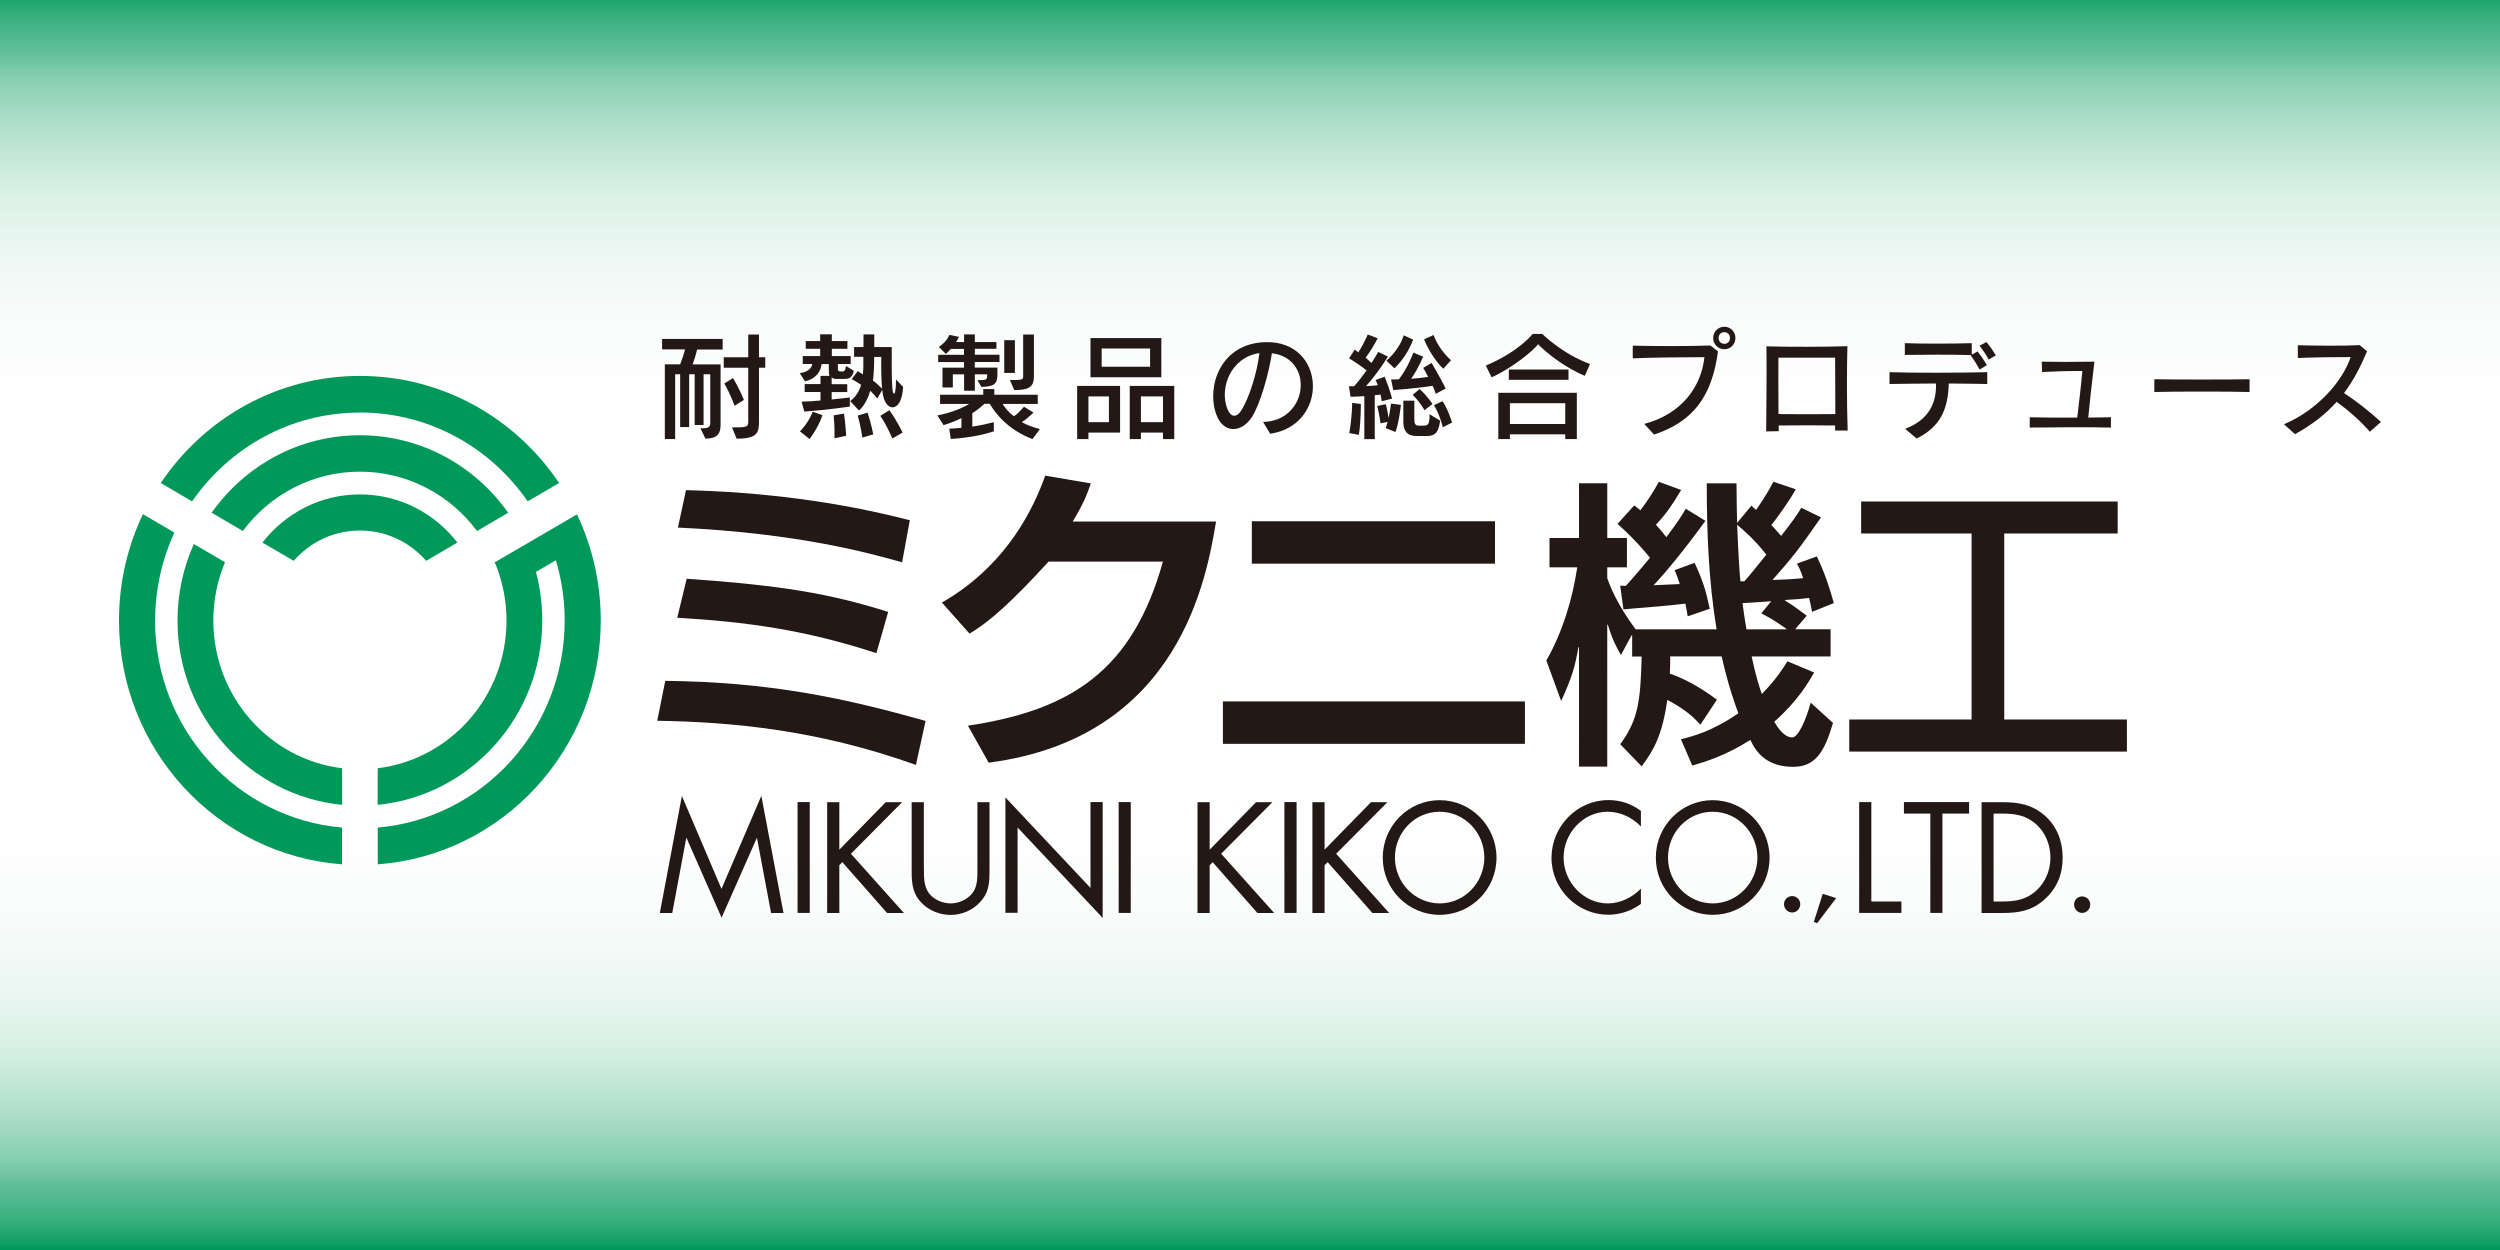 <?xml version="1.0" encoding="UTF-8"?>
<svg id="ai" xmlns="http://www.w3.org/2000/svg" xmlns:xlink="http://www.w3.org/1999/xlink" viewBox="0 0 300 150">
  <rect x="0" y="0" width="300" height="150" fill="#333333" stroke="none"/>
  <defs>
    <style>
      .cls-1 {
        fill: #231815;
      }

      .cls-2 {
        fill: #00995a;
      }

      .cls-3 {
        fill: url(#_名称未設定グラデーション_15);
      }
    </style>
    <linearGradient id="_名称未設定グラデーション_15" data-name="名称未設定グラデーション 15" x1="150" y1="-1.22" x2="150" y2="149.52" gradientUnits="userSpaceOnUse">
      <stop offset="0" stop-color="#00995a"/>
      <stop offset="0" stop-color="#099c5f"/>
      <stop offset=".02" stop-color="#37af7d"/>
      <stop offset=".05" stop-color="#62c099"/>
      <stop offset=".07" stop-color="#87cfb1"/>
      <stop offset=".1" stop-color="#a8dcc6"/>
      <stop offset=".13" stop-color="#c3e7d8"/>
      <stop offset=".16" stop-color="#d9f0e6"/>
      <stop offset=".2" stop-color="#eaf6f1"/>
      <stop offset=".25" stop-color="#f6fbf9"/>
      <stop offset=".31" stop-color="#fdfefd"/>
      <stop offset=".5" stop-color="#fff"/>
      <stop offset=".69" stop-color="#fdfefd"/>
      <stop offset=".75" stop-color="#f6fbf9"/>
      <stop offset=".8" stop-color="#eaf6f1"/>
      <stop offset=".84" stop-color="#d9f0e6"/>
      <stop offset=".87" stop-color="#c3e7d8"/>
      <stop offset=".9" stop-color="#a8dcc6"/>
      <stop offset=".93" stop-color="#87cfb1"/>
      <stop offset=".95" stop-color="#62c099"/>
      <stop offset=".98" stop-color="#37af7d"/>
      <stop offset="1" stop-color="#099c5f"/>
      <stop offset="1" stop-color="#00995a"/>
    </linearGradient>
  </defs>
  <rect class="cls-3" width="300" height="150"/>
  <g>
    <g>
      <path class="cls-1" d="M81.82,95.5l4.76,11.17,4.78-11.17,2.66,14.06h-1.49l-1.69-8.99h-.03l-4.22,9.55-4.2-9.55h-.04l-1.68,8.99h-1.49l2.65-14.06Z"/>
      <path class="cls-1" d="M97.17,109.55h-1.46v-13.3h1.46v13.3Z"/>
      <path class="cls-1" d="M106.3,96.26h1.96l-6.15,6.19,6.36,7.11h-2.02l-5.37-6.1-.36.37v5.73h-1.46v-13.3h1.46v5.7l5.57-5.7Z"/>
      <path class="cls-1" d="M110.87,104.18c0,.98-.03,2.11.57,2.96.58.82,1.69,1.27,2.64,1.27s1.96-.45,2.57-1.18c.69-.85.64-2.02.64-3.05v-7.92h1.45v8.32c0,1.45-.1,2.6-1.15,3.69-.9.99-2.21,1.52-3.52,1.52-1.23,0-2.5-.47-3.39-1.36-1.15-1.11-1.28-2.33-1.28-3.85v-8.32h1.46v7.92Z"/>
      <path class="cls-1" d="M120.65,95.69l10.21,10.86v-10.3h1.46v13.9l-10.21-10.85v10.24h-1.46v-13.86Z"/>
      <path class="cls-1" d="M135.69,109.55h-1.45v-13.3h1.45v13.3Z"/>
      <path class="cls-1" d="M150.73,96.26h1.96l-6.15,6.19,6.36,7.11h-2.01l-5.37-6.1-.36.37v5.73h-1.46v-13.3h1.46v5.7l5.57-5.7Z"/>
      <path class="cls-1" d="M155.59,109.55h-1.46v-13.3h1.46v13.3Z"/>
      <path class="cls-1" d="M164.53,96.26h1.96l-6.15,6.19,6.36,7.11h-2.01l-5.37-6.1-.37.37v5.73h-1.46v-13.3h1.46v5.7l5.57-5.7Z"/>
      <path class="cls-1" d="M179.58,102.92c0,3.83-3.09,6.86-6.82,6.86s-6.83-3.03-6.83-6.86,3.09-6.9,6.83-6.9,6.82,3.09,6.82,6.9ZM167.39,102.91c0,3,2.39,5.5,5.37,5.5s5.36-2.51,5.36-5.5-2.36-5.5-5.36-5.5-5.37,2.48-5.37,5.5Z"/>
      <path class="cls-1" d="M196.9,99.17c-1.04-1.09-2.49-1.76-3.99-1.76-2.92,0-5.28,2.57-5.28,5.5s2.38,5.5,5.32,5.5c1.47,0,2.92-.71,3.96-1.77v1.83c-1.13.83-2.52,1.3-3.91,1.3-3.7,0-6.82-3.05-6.82-6.83s3.07-6.93,6.82-6.93c1.46,0,2.74.43,3.91,1.3v1.83Z"/>
      <path class="cls-1" d="M212.35,102.92c0,3.83-3.09,6.86-6.83,6.86s-6.82-3.03-6.82-6.86,3.09-6.9,6.82-6.9,6.83,3.09,6.83,6.9ZM200.16,102.91c0,3,2.4,5.5,5.36,5.5s5.37-2.51,5.37-5.5-2.37-5.5-5.37-5.5-5.36,2.48-5.36,5.5Z"/>
      <path class="cls-1" d="M216.03,108.5c0,.55-.43,1-.97,1s-.98-.46-.98-1,.44-.97.98-.97.97.44.97.97Z"/>
      <path class="cls-1" d="M220.34,107.77l-2.29,3.02-.39-.17,1.07-3.36,1.6.51Z"/>
      <path class="cls-1" d="M224.56,108.18h3.61v1.37h-5.07v-13.3h1.46v11.92Z"/>
      <path class="cls-1" d="M233.09,109.55h-1.45v-11.92h-3.17v-1.38h7.82v1.38h-3.2v11.92Z"/>
      <path class="cls-1" d="M237.78,96.26h2.47c1.96,0,3.56.26,5.11,1.6,1.49,1.31,2.16,3.09,2.16,5.07s-.69,3.65-2.13,4.96c-1.56,1.42-3.13,1.67-5.17,1.67h-2.43v-13.3ZM240.29,108.18c1.6,0,2.93-.23,4.13-1.37,1.08-1.03,1.63-2.42,1.63-3.9s-.57-2.98-1.7-3.99c-1.2-1.08-2.52-1.29-4.06-1.29h-1.06v10.55h1.06Z"/>
      <path class="cls-1" d="M250.83,108.54c0,.55-.43,1.01-.97,1.01s-.97-.46-.97-1.01.44-.97.97-.97.97.44.97.97Z"/>
    </g>
    <g>
      <path class="cls-1" d="M86.73,41.94h-3.08c-.11.52-.33,1.21-.53,1.79h3.35v7.23c0,1.17-.46,1.67-1.82,1.67l-.6-1.23c.74,0,1.18-.04,1.18-.59v-5.9h-.8v6.09h-1.07v-6.09h-.66v6.34h-1.08v-6.34h-.6v7.78h-1.24v-8.97h1.84c.19-.5.46-1.24.58-1.79h-2.75v-1.26h7.27v1.26ZM91.83,44.13h-.75v6.36c0,1.42-.14,2.15-2.69,2.15l-.55-1.35c1.84,0,1.95-.04,1.95-.76v-6.4h-2.94v-1.26h2.94v-2.73h1.29v2.73h.75v1.26ZM89.27,47.99l-1.13.7s-.47-1.37-1.22-2.67l1.04-.65c.8,1.32,1.31,2.62,1.31,2.62Z"/>
      <path class="cls-1" d="M102.46,44.52c-.21.97-.78.95-1.21.95h-.89c-.22,0-.4-.03-.56-.19v.82h1.87v.95h-1.87v.89c1.29-.13,2.18-.25,2.18-.25v1.1s-2.53.38-5.46.6l-.33-1.19c.9-.03,1.58-.07,2.27-.14v-1.02h-1.9v-.95h1.9v-.99h1.08c-.05-.08-.08-.38-.08-.55v-.86h-.87c-.08.78-.56,1.73-1.99,2.07l-.63-.98c1.03-.13,1.48-.68,1.49-1.1h-1.13v-.95h2.09v-.87h-1.73v-.93h1.73v-.81h1.4v.81h1.87v.93h-1.87v.87h2.26v.95h-1.53v.58c0,.26.09.32.44.32.3,0,.44-.02.53-.66l.94.58ZM98.7,49.82c-.52,1.54-1.55,2.86-1.55,2.86l-1.16-.92s.96-.89,1.54-2.35l1.18.42ZM101.54,52.29l-1.4.31s.04-1.5-.1-2.76l1.24-.21c.19,1.31.26,2.66.26,2.66ZM108.37,46.44c-.14,3.04-1.99,3.08-2.4,1.02-.02-.1-.1-.53-.1-.68l-.59,1.04c-.25-.32-.63-.71-.85-.93-.17.65-.64,1.76-1.35,2.37l-1.06-1.13c.66-.45,1.17-1.35,1.31-1.95-.55-.38-1.13-.69-1.13-.69l.73-.95s.29.17.62.39c.08-.78.05-1.52.05-2.11h-1.11v-1.17h1.13v-1.52h1.29v1.52h2.1c0,1.88-.03,3.51.07,4.94.06.9.44,1.16.44-1.05l.85.89ZM104.8,52.12l-1.32.39s-.18-1.37-.55-2.64l1.18-.35c.44,1.31.68,2.6.68,2.6ZM105.84,46.64c-.13-1.52-.09-3.81-.09-3.81h-.85c.01.81-.03,1.88-.14,2.84.35.24.69.59,1.08.96ZM108.31,51.91l-1.23.71s-.56-1.42-1.44-2.72l1.09-.67c.96,1.34,1.58,2.68,1.58,2.68Z"/>
      <path class="cls-1" d="M124.79,51.49l-.89,1.2c-2.98-1.12-4.54-3.19-5.12-4.23h-.66c-.43.41-.88.77-1.44,1.12v1.62c.84-.13,1.69-.31,2.58-.54v1.1c-2.39.8-5.17.91-5.17.91l-.18-1.23s.59-.01,1.46-.1v-1.16c-.95.48-2.14.84-2.14.84l-.75-1.17s2.2-.37,3.82-1.38h-3.49v-1.1h5.18v-.68h1.33v.68h5.21v1.1h-4.22c.24.41.76,1.05,1.35,1.48.4-.22.8-.68,1.22-1.14l1.14.7c-.48.43-.96.89-1.4,1.14.55.34,1.37.63,2.2.85ZM119.93,43.44h-2.96v.67h2.72v.85c0,1.12-.4,1.42-1.92,1.47l-.48-.81c1.03,0,1.17-.02,1.17-.56v-.14h-1.48v1.97h-1.29v-1.97h-1.35v1.58h-1.24v-2.38h2.58v-.67h-3.1v-.87h3.1v-.71h-1.58c-.27.33-.6.6-.6.6l-.84-.84s.88-.53,1.27-1.44l1.14.23c-.1.22-.23.48-.36.63h.98v-.92h1.29v.92h2.59v.81h-2.59v.71h2.96v.87ZM121.79,44.75h-1.28v-3.93h1.28v3.93ZM124.07,45.15c0,1.23-.51,1.66-2.36,1.66l-.52-1.2c1.51,0,1.59-.06,1.59-.46v-5.01h1.29v5.01Z"/>
      <path class="cls-1" d="M134.41,51.91h-3.8v.78h-1.35v-6.38h5.15v5.59ZM133.07,50.66v-3.09h-2.46v3.09h2.46ZM139.36,45.27h-8.5v-4.7h8.5v4.7ZM138.01,44.01v-2.19h-5.81v2.19h5.81ZM140.91,52.69h-1.35v-.78h-2.65v.78h-1.34v-6.38h5.34v6.38ZM139.56,50.66v-3.09h-2.65v3.09h2.65Z"/>
      <path class="cls-1" d="M152.63,42.38c-.37,2.44-1.42,6.18-2.43,7.71-1.28,1.91-3.44,1.94-4.26-.4-1.18-3.33.52-8.46,5.85-8.63,7.37-.26,7.76,9.95.63,10.99l-.85-1.42c5.44-.1,6.18-7.63,1.06-8.24ZM151.13,42.37c-3.38.47-4.86,4.16-3.84,6.71.38.98,1.07,1.1,1.66.18.95-1.48,1.91-4.56,2.18-6.89Z"/>
      <path class="cls-1" d="M167.03,47.84l-1.22.31s-.05-.4-.15-.8c-.16.03-.47.06-.69.07v5.28h-1.25v-5.16c-.74.06-1.66.07-1.66.07l-.18-1.27s.35.03.62.01c.47-.53,1.1-1.34,1.49-1.9-.47-.38-1.32-.98-2.1-1.45l.68-1.05c.13.1.32.24.42.34.37-.56.8-1.35,1.14-2.15l1.19.46c-.5.94-.99,1.73-1.44,2.32.19.15.53.5.69.64.48-.71.81-1.33.81-1.33l1.17.56s-1.13,1.87-2.62,3.54c.45-.02.9-.04,1.4-.1-.09-.26-.17-.45-.26-.63l1.09-.39c.58,1.41.89,2.62.89,2.62ZM163.3,48.48s.02,2.15-.24,3.7l-1.15-.21c.34-1.8.35-3.63.35-3.63l1.04.14ZM168.11,48.58s-.2,2.01-.65,3.26l-1.18-.47c.04-.1.19-.56.23-.74l-.85.17s-.11-.99-.39-2.08l1.02-.22c.19.61.26,1.27.34,1.67.2-.91.29-1.74.29-1.74l1.18.15ZM169.57,40.76c-.78,2.16-2.24,3.43-2.24,3.43l-.96-.91s1.55-1.27,2.07-3.04l1.13.51ZM173.48,46.62l-1.18.64c-.14-.36-.23-.62-.38-.96-.58.1-2.68.36-4.73.51l-.26-1.27c.33,0,.64-.01.94-.02,1.19-1.58,1.73-3.21,1.73-3.21l1.17.49s-.55,1.41-1.43,2.65c.63-.04,1.56-.14,2.04-.22-.3-.6-.59-1.08-.59-1.08l1-.6s.98,1.64,1.69,3.07ZM172.82,50.49c-.23,1.7-.82,1.83-1.73,1.83h-1.15c-1.11,0-1.54-.68-1.54-1.65v-2.59h1.32v2.24c0,.55.11.76.59.76h.38c.67,0,.86-.05.86-1.37l1.26.77ZM171.9,48.48l-.96.74s-.62-1.09-1.42-1.84l.84-.7c.95.88,1.54,1.8,1.54,1.8ZM174.12,43.23l-.92,1.02s-1.37-1.22-2.31-3.53l1.14-.52c.66,1.85,2.09,3.02,2.09,3.02ZM174.25,50.71l-1.11.56s-.36-1.5-1.06-2.65l1.03-.48c.74,1.15,1.14,2.58,1.14,2.58Z"/>
      <path class="cls-1" d="M190.8,43.68l-.62,1.42c-2.51-1.03-4.8-2.93-5.61-3.79-.57.77-3.11,2.86-5.58,3.97l-.69-1.41c3.97-1.67,5.63-3.8,5.63-3.8h1.14s2.35,2.37,5.73,3.61ZM189.22,52.69h-1.39v-.57h-6.64v.57h-1.39v-5.55h9.42v5.55ZM188.22,45.58h-7.16v-1.24h7.16v1.24ZM187.83,50.88v-2.5h-6.64v2.5h6.64Z"/>
      <path class="cls-1" d="M206.16,42.16c-.72,5.41-2.98,8.43-7.67,9.99l-1.18-1.28c4.57-1.21,6.85-4.52,7.22-8.01-2.06,0-6.62.04-8.6.14v-1.52c2.91.07,6.69.07,9.32-.02l.9.7ZM208.25,40.56c0,.75-.59,1.35-1.33,1.35s-1.34-.6-1.34-1.35.59-1.35,1.34-1.35,1.33.6,1.33,1.35ZM207.6,40.56c0-.43-.32-.7-.68-.7-.43,0-.69.32-.69.7,0,.43.32.7.69.7.42,0,.68-.32.68-.7Z"/>
      <path class="cls-1" d="M221.72,51.66h-1.51c0-.18.01-.39.01-.6-1.59-.03-4.79-.03-6.78,0,0,.21.01.43.01.68l-1.51.03c.04-3.49.07-8.17.03-10.21,2.45.08,7.49.07,9.72-.02-.07,2.32-.09,6.76.03,10.11ZM220.24,49.69c.01-2.7-.03-5.29-.03-6.77h-6.8c-.01,1.46-.01,3.99.01,6.77,1.9.02,5.15.03,6.81,0Z"/>
      <path class="cls-1" d="M238.48,46.08c-1.13-.03-2.81-.04-4.63-.06-.08,3.08-.99,5.19-3.85,6.6l-1.39-1.16c2.83-1.06,3.79-3.09,3.71-5.44-2.16.02-4.29.03-5.58.06v-1.42c2.68.1,8.79.08,11.73,0v1.42ZM238.43,43.82l-.88.52c-.3-.56-.68-1.17-1.07-1.7l.05-.03c-2.17-.07-6.02-.05-7.95-.02v-1.41c1.92.08,5.86.07,8.03,0v1.38l.7-.39c.4.52.8,1.09,1.11,1.65ZM239.5,42.65l-.86.49c-.3-.55-.67-1.12-1.1-1.66l.84-.43c.42.5.8,1.06,1.13,1.6Z"/>
      <path class="cls-1" d="M253.29,51.31c-2.14-.07-7.19-.04-9.72,0v-1.24c1.37.04,3.61.06,5.7.04.19-1.58.5-4.2.61-5.59-1.46-.02-3.67.06-4.83.12l-.04-1.24c1.67.04,3.97.04,6.32,0-.27,2.24-.59,5.09-.74,6.71,1.09-.01,2.05-.03,2.72-.04v1.24Z"/>
      <path class="cls-1" d="M269.95,47.04c-2.42-.07-8.91-.07-11.43,0v-1.53c2.09.05,9.64.04,11.43,0v1.53Z"/>
      <path class="cls-1" d="M285.71,50.64l-1.33,1.17c-1.1-1.29-2.59-2.58-3.98-3.59-1.27,1.42-2.87,2.71-5,3.88l-1.32-1.19c3.98-1.67,7.03-5.15,8-8.06-1.72-.01-4.45.03-6.34.11v-1.53c1.96.05,5.34.1,7.42-.02l.89.74c-.76,1.81-1.62,3.49-2.77,5.02,1.41.92,2.98,2.13,4.43,3.46Z"/>
    </g>
    <g>
      <path class="cls-1" d="M109.91,91.79c-11.77-4.21-22.04-5.15-31.04-5.3l.96-4.79c12.57.15,21.36,2.03,31.24,4.81l-1.16,5.28ZM105.17,78.38c-8.63-2.82-15.62-3.76-23.9-4.25l1.13-4.68c11.33.79,17.19,1.77,24.18,3.98l-1.41,4.94ZM108.26,67.48c-3.77-1.05-12.29-3.49-26.91-4.17l.97-4.49c9.07.22,18.11,1.35,26.86,3.61l-.93,5.06Z"/>
      <path class="cls-1" d="M145.93,62.57c-1.11,6.51-4.24,25.96-27.29,28.95l-2.49-4.44c12.45-1.86,19.77-6.67,23.4-19.69h-13.72c-4.28,4.69-7.09,7.25-9.49,8.64l-3.31-3.72c2.29-1.35,8.85-5.31,12.4-15.23l5.47.93c-.46,1.32-.84,2.36-2.17,4.57h17.21Z"/>
      <path class="cls-1" d="M182.99,84.17v5.09h-36.24v-5.09h36.24ZM179.4,62.55v5.09h-29.18v-5.09h29.18Z"/>
      <path class="cls-1" d="M204.03,86.96c-.6-.69-1.6-1.74-3.96-2.98-.57,4.17-1.61,6.03-3.07,7.98l-2.57-2.65c2.14-2.94,2.43-5.08,2.57-10.53h-1.14v-2.54h-.07l-1.28,2.36c-.57-1.02-.97-1.7-1.57-3.63h-.07v17.02h-3.39v-14.33h-.07c-.39,2.21-.68,3.41-2.07,6.46l-1.78-4.86c1.96-3.45,3.11-7.26,3.71-11.18h-3.33v-3.52h3.54v-6.57h3.39v6.57h2.36v3.52h-2.36v1.31c.36,1.01,1.18,3.12,3.4,6.13h9.72c-.96-5.8-1.18-11.68-1.18-17.52h3.57c0,1.74.04,3.05.07,4.75l1.72-2.07c.21.22.39.36.57.51.47-.69,1.46-2.18,2.07-3.38l2.68.91c-.93,1.67-2.5,3.77-2.93,4.28.61.65.89.98,1.18,1.31,1.57-2.03,1.75-2.29,2.42-3.38l2.36,1.16c-2.75,3.96-3.32,4.65-5.82,7.51,1.11-.03,2.57-.11,3.68-.22-.29-.84-.39-1.09-.75-1.74l2.39-.87c1.04,2.14,1.65,4.21,2.04,5.6l-2.61,1.05c-.18-.91-.21-1.05-.36-1.67-.68.1-2.14.22-2.89.25v.07c.85.51,1.04.65,2.61,1.81l-1.39,1.63h4.25v3.27h-9.47c.39,1.96.97,3.85,1.22,4.5,1.64-1.67,2.43-2.9,3.07-3.92l3.21,1.34c-.71,1.23-2,3.45-4.79,5.91.36.61,1.15,1.88,2.15,1.88.72,0,1.64-2.03,2.22-4.17l2.68,2.43c-1.03,3.52-2.14,5.27-4.78,5.27-3.08,0-4.4-1.63-5.14-3.23-3.01,1.92-5.4,2.61-6.97,3.08l-1.36-3.16c1.43-.36,3.75-.94,6.89-3.12-.43-1.16-1.25-3.44-2-6.82h-6.18c0,.87,0,1.34-.04,2.07,1.29.44,3.15,1.27,5.65,3.12l-1.97,2.98ZM194.42,70.27c.21,0,.46.04.68.04.57-.65,1.18-1.31,2.9-3.38-.32-.4-1.9-2.32-3.9-4.06l2-2.22c.29.22.54.4.75.58.9-1.2,1.57-2.22,2.21-3.41l2.68.98c-1.11,1.85-1.75,2.79-3.03,4.17.29.33.67.73,1.25,1.49,1.5-2,1.82-2.54,2.33-3.41l2.36,1.45c-2.47,3.41-4.96,6.42-6.22,7.73.43-.04,2.76-.11,3.14-.14-.22-.69-.32-.98-.61-1.67l2.39-.88c.97,2.1,1.32,3.19,1.82,5.51l-2.65.91c-.1-.72-.18-.98-.28-1.52-1.11.14-2.54.26-3.22.33-2.46.18-3.39.29-4.21.36l-.39-2.87ZM209.32,69.76c.61-.66,1.75-2.11,2.64-3.2-1.43-1.85-2.71-2.9-3.5-3.59.14,3.59.29,5.84.39,6.79h.47ZM212.53,72.15c-.53.03-2.89.22-3.43.22.11.79.25,1.88.47,3.15h4.79v-.07c-1.29-.87-1.68-1.16-3-1.85l1.18-1.45Z"/>
      <path class="cls-1" d="M223.33,60.18h30.79v3.84h-13.61v22.32h14.72v3.85h-33.32v-3.85h14.68v-22.32h-13.25v-3.84Z"/>
    </g>
    <g>
      <path class="cls-2" d="M51.14,67.3l3.75-2.19c-2.73-3.52-6.95-5.78-11.7-5.78s-8.97,2.26-11.7,5.78l3.75,2.19c1.95-2.23,4.78-3.64,7.95-3.64s6,1.41,7.95,3.64Z"/>
      <path class="cls-2" d="M69.23,61.73l-9.88,5.76.16.32c.81,2.05,1.27,4.29,1.27,6.65,0,9.13-6.75,16.66-15.46,17.73v4.39c11.08-1.09,19.75-10.57,19.75-22.12,0-2.02-.26-3.97-.76-5.83l2.39-1.4c.69,2.29,1.06,4.71,1.06,7.23,0,13.06-9.86,23.76-22.43,24.85v4.41c14.96-1.11,26.76-13.78,26.76-29.26,0-4.56-1.02-8.88-2.85-12.73Z"/>
      <path class="cls-2" d="M43.19,49.5c8.33,0,15.68,4.21,20.13,10.66l3.77-2.2c-5.2-7.75-13.96-12.85-23.9-12.85s-18.69,5.1-23.9,12.85l3.76,2.21c4.45-6.44,11.8-10.66,20.13-10.66Z"/>
      <path class="cls-2" d="M18.62,74.46c0-3.77.83-7.34,2.3-10.55l-3.77-2.21c-1.84,3.86-2.87,8.18-2.87,12.76,0,15.48,11.8,28.15,26.76,29.26v-4.41c-12.57-1.09-22.43-11.8-22.43-24.85Z"/>
      <path class="cls-2" d="M25.6,74.46c0-2.48.5-4.84,1.4-6.99l-3.74-2.19c-1.25,2.8-1.96,5.9-1.96,9.18,0,11.54,8.67,21.04,19.75,22.12v-4.39c-8.71-1.07-15.45-8.59-15.45-17.73Z"/>
      <path class="cls-2" d="M43.19,52.23c-7.33,0-13.83,3.67-17.79,9.3l3.74,2.19c3.21-4.32,8.31-7.12,14.05-7.12s10.84,2.8,14.05,7.12l3.74-2.19c-3.97-5.63-10.46-9.3-17.79-9.3Z"/>
    </g>
  </g>
</svg>